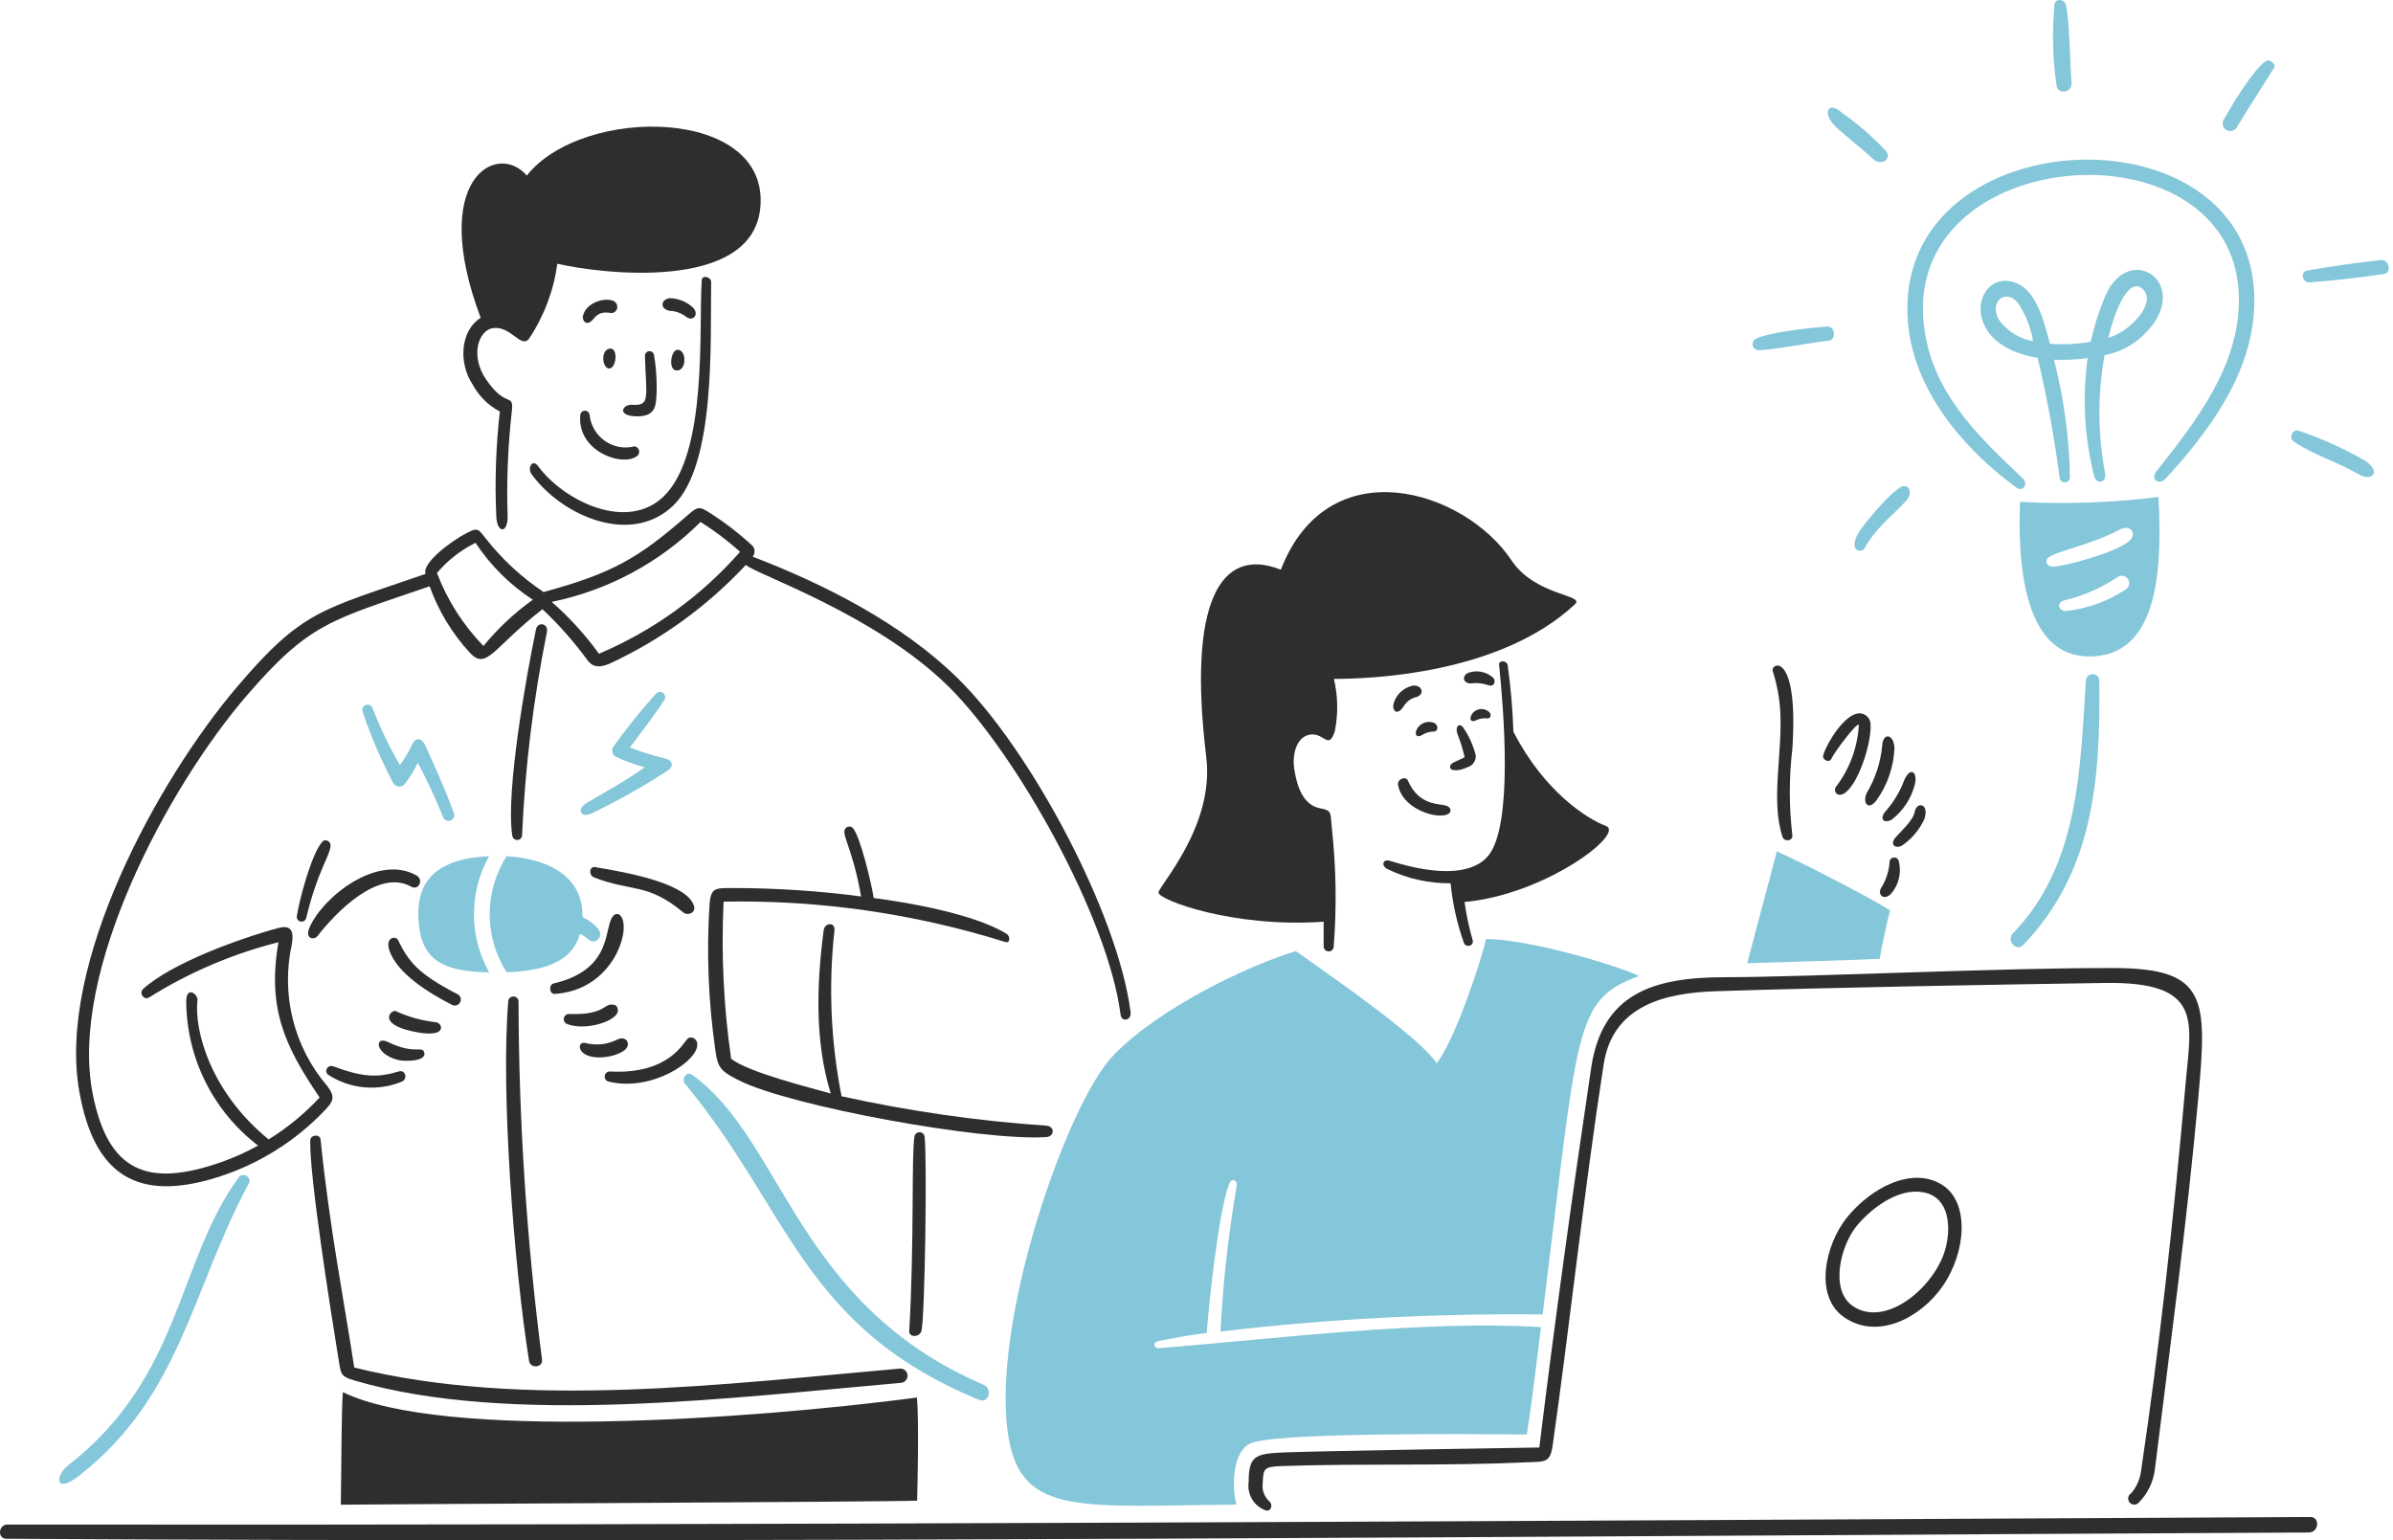 <?xml version="1.0" encoding="UTF-8"?> <svg xmlns="http://www.w3.org/2000/svg" width="435" height="280" viewBox="0 0 435 280" fill="none"><path d="M419.961 275.785C280.709 276.496 135.652 277.319 1.348 277.156C-0.295 277.156 -0.526 279.734 1.154 279.744C140.285 280.539 280.515 279.286 419.689 278.601C421.551 278.596 421.771 275.776 419.961 275.785Z" fill="#2E2E2E"></path><path d="M343.501 156.502C343.425 158.176 342.932 159.804 342.066 161.238C341.151 162.529 342.324 163.752 343.606 162.634C344.375 161.806 344.917 160.793 345.179 159.694C345.442 158.595 345.416 157.447 345.105 156.36C345.026 156.206 344.904 156.079 344.752 155.995C344.601 155.912 344.428 155.875 344.255 155.89C344.083 155.905 343.919 155.972 343.784 156.081C343.65 156.19 343.551 156.337 343.501 156.502Z" fill="#2E2E2E"></path><path d="M343.861 149.026C345.957 147.407 347.447 145.129 348.091 142.56C348.608 140.528 347.367 139.198 346.19 141.744C345.413 143.84 344.26 145.777 342.787 147.458C341.635 148.751 342.282 149.814 343.861 149.026Z" fill="#2E2E2E"></path><path d="M323.619 129.342C324.042 137.003 321.848 145.544 324.032 152.144C324.346 153.088 325.934 152.921 325.817 151.861C325.196 146.633 325.196 141.349 325.817 136.121C326.974 118.393 321.932 120.431 322.234 121.972C323.012 124.359 323.477 126.836 323.619 129.342Z" fill="#2E2E2E"></path><path d="M341.147 145.444C343.123 142.657 344.246 139.354 344.378 135.939C344.205 133.352 342.266 133.158 342.155 135.537C341.86 138.595 340.893 141.549 339.323 144.19C338.532 145.947 339.595 147.513 341.147 145.444Z" fill="#2E2E2E"></path><path d="M344.482 152.361C343.616 153.463 344.416 154.34 345.67 153.771C347.487 152.56 348.926 150.862 349.823 148.871C350.737 146.012 348.408 145.672 348.063 147.578C347.759 149.26 345.234 151.406 344.482 152.361Z" fill="#2E2E2E"></path><path d="M332.907 137.943C333.576 136.519 337.736 131.086 337.898 131.8C337.672 135.873 336.226 139.784 333.748 143.026C333.153 143.803 334.017 145.261 335.558 144.008C338.04 141.988 340.291 134.711 340.019 131.539C339.998 131.258 339.918 130.984 339.785 130.736C339.651 130.487 339.467 130.27 339.244 130.097C339.021 129.925 338.764 129.801 338.49 129.735C338.216 129.668 337.931 129.66 337.653 129.711C335.279 130.111 332.29 134.617 331.433 137.253C331.161 138.112 332.504 138.795 332.907 137.943Z" fill="#2E2E2E"></path><path d="M270.579 129.34C270.356 129.165 270.101 129.038 269.828 128.966C269.555 128.894 269.27 128.878 268.991 128.919C268.711 128.96 268.443 129.058 268.203 129.206C267.962 129.354 267.754 129.55 267.592 129.781C266.97 130.777 267.404 131.408 268.33 130.944C268.964 130.622 269.683 130.505 270.387 130.608C271.098 130.633 271.148 129.689 270.579 129.34Z" fill="#2E2E2E"></path><path d="M255.917 141.889C255.528 141.009 253.977 141.66 254.132 142.638C254.795 146.789 260.351 148.695 262.682 148.187C263.468 148.016 264.035 147.465 263.443 146.789C262.52 145.735 258.257 147.205 255.917 141.889Z" fill="#2E2E2E"></path><path d="M256.819 124.647C255.969 124.824 255.187 125.238 254.563 125.84C253.938 126.442 253.496 127.208 253.288 128.05C253.082 129.341 254.051 130.107 255.15 128.425C255.386 128.016 255.7 127.658 256.075 127.372C256.45 127.085 256.879 126.876 257.335 126.757C259.131 126.29 258.539 124.453 256.819 124.647Z" fill="#2E2E2E"></path><path d="M260.687 131.412C260.109 131.181 259.466 131.175 258.884 131.395C258.303 131.615 257.824 132.045 257.544 132.6C257.087 133.494 257.48 134.232 258.513 133.624C259.147 133.209 259.889 132.988 260.648 132.989C261.454 132.982 261.553 131.851 260.687 131.412Z" fill="#2E2E2E"></path><path d="M271.369 123.158C270.768 122.632 270.037 122.277 269.253 122.13C268.468 121.982 267.658 122.048 266.907 122.319C265.692 122.836 265.9 124.246 267.365 124.246C268.417 124.089 269.492 124.196 270.493 124.557C271.666 124.991 272.015 123.741 271.369 123.158Z" fill="#2E2E2E"></path><path d="M263.968 138.779C262.826 139.801 264.304 140.628 266.786 139.465C267.239 139.331 267.632 139.046 267.9 138.658C268.168 138.269 268.295 137.801 268.261 137.331C267.803 135.475 267.005 133.72 265.907 132.156C264.992 131.226 264.535 132.456 264.938 133.45C265.481 134.801 265.914 136.195 266.231 137.616C266.286 137.749 264.245 138.528 263.968 138.779Z" fill="#2E2E2E"></path><path d="M127.564 50.953C126.974 59.409 128.746 82.32 120.685 90.205C113.989 96.753 102.454 91.06 97.778 84.697C96.832 83.406 95.751 85.006 96.679 86.274C102.235 93.848 114.811 99.324 122.456 91.835C130.101 84.345 129.111 62.27 129.271 51.288C129.285 50.358 127.64 49.876 127.564 50.953Z" fill="#2E2E2E"></path><path d="M85.959 69.99C87.087 72.042 88.791 73.719 90.861 74.815C90.145 81.117 89.929 87.466 90.214 93.802C90.347 97.1 92.358 97.002 92.271 93.802C92.073 87.55 92.319 81.291 93.007 75.073C93.464 71.051 92.214 74.573 88.377 69.008C85.374 64.652 87.005 59.96 89.67 59.637C92.904 59.256 94.678 63.379 96.138 61.617C98.881 57.513 100.65 52.837 101.31 47.945C109.16 49.773 136.599 53.122 138.197 37.889C140.135 19.398 105.94 19.046 95.763 31.915C90.356 25.616 77.864 32.523 87.382 57.782C83.838 59.934 83.17 65.76 85.959 69.99Z" fill="#2E2E2E"></path><path d="M125.896 55.854C124.767 54.831 123.307 54.247 121.783 54.211C120.217 54.316 119.815 56.101 121.677 56.496C122.708 56.53 123.706 56.863 124.55 57.454C125.999 58.738 127.22 57.043 125.896 55.854Z" fill="#2E2E2E"></path><path d="M114.958 73.587C113.201 73.471 112.113 75.448 115.308 75.669C117.351 75.811 118.398 75.253 118.903 74.298C119.664 72.861 119.394 67.19 118.903 64.674C118.903 64.453 118.815 64.241 118.658 64.084C118.502 63.928 118.29 63.84 118.069 63.84C117.847 63.84 117.635 63.928 117.479 64.084C117.322 64.241 117.234 64.453 117.234 64.674C117.449 72.189 118.279 73.807 114.958 73.587Z" fill="#2E2E2E"></path><path d="M105.488 75.398C104.816 82.188 113.487 85.059 115.951 82.782C116.065 82.649 116.142 82.487 116.175 82.315C116.208 82.142 116.195 81.964 116.137 81.798C116.08 81.632 115.98 81.483 115.847 81.368C115.715 81.252 115.554 81.174 115.382 81.139C114.471 81.375 113.52 81.412 112.593 81.249C111.666 81.087 110.785 80.727 110.009 80.196C109.233 79.664 108.579 78.972 108.093 78.166C107.606 77.361 107.298 76.461 107.189 75.526C107.189 75.31 107.108 75.102 106.962 74.943C106.815 74.784 106.614 74.687 106.398 74.67C106.182 74.654 105.969 74.72 105.8 74.855C105.631 74.99 105.52 75.184 105.488 75.398Z" fill="#2E2E2E"></path><path d="M123.129 67.354C124.914 67.217 124.772 63.489 123.129 63.59C121.902 63.665 121.383 67.489 123.129 67.354Z" fill="#2E2E2E"></path><path d="M110.776 63.385C109.115 63.694 109.483 67.058 110.776 66.991C112.07 66.925 112.443 63.074 110.776 63.385Z" fill="#2E2E2E"></path><path d="M111.901 54.989C110.877 53.846 106.578 54.642 105.959 57.471C105.803 58.184 106.592 59.606 107.949 57.899C109.307 56.191 110.902 57.057 111.442 56.877C111.624 56.813 111.787 56.705 111.917 56.562C112.046 56.418 112.138 56.245 112.183 56.058C112.229 55.87 112.227 55.674 112.178 55.488C112.129 55.301 112.033 55.13 111.901 54.989Z" fill="#2E2E2E"></path><path d="M94.896 151.962C95.439 139.512 96.95 127.123 99.417 114.908C99.732 113.342 97.748 112.904 97.424 114.451C95.764 122.381 91.863 144.068 93.129 151.957C93.164 152.166 93.272 152.356 93.433 152.493C93.594 152.63 93.799 152.705 94.011 152.706C94.222 152.706 94.427 152.632 94.59 152.496C94.751 152.36 94.86 152.17 94.896 151.962Z" fill="#2E2E2E"></path><path d="M167.48 242.018C168.142 239.927 168.551 209.98 168.06 206.502C168.002 206.307 167.883 206.136 167.72 206.014C167.557 205.892 167.359 205.826 167.155 205.826C166.951 205.826 166.753 205.892 166.59 206.014C166.427 206.136 166.308 206.307 166.25 206.502C165.642 209.786 166.236 225.423 165.281 242.018C165.215 243.156 167.118 243.151 167.48 242.018Z" fill="#2E2E2E"></path><path d="M56.392 207.355C56.257 213.982 60.129 238.4 61.564 247.254C61.985 249.843 61.902 250.225 64.476 250.979C92.651 259.266 133.517 254.037 163.803 251.393C163.973 251.376 164.138 251.325 164.288 251.245C164.438 251.164 164.571 251.054 164.679 250.922C164.787 250.79 164.868 250.638 164.917 250.475C164.966 250.311 164.982 250.14 164.965 249.97C164.948 249.8 164.898 249.636 164.817 249.485C164.736 249.335 164.627 249.202 164.495 249.094C164.363 248.987 164.21 248.906 164.047 248.857C163.884 248.807 163.712 248.791 163.543 248.808C131.72 251.599 95.398 256.281 64.398 248.614C62.508 236.272 59.896 223.108 58.28 207.227C58.255 206.141 56.415 206.217 56.392 207.355Z" fill="#2E2E2E"></path><path d="M58.631 152.984C56.613 155.121 54.305 164.007 53.949 166.628C53.937 166.838 54.002 167.045 54.131 167.211C54.26 167.377 54.444 167.491 54.651 167.532C54.857 167.573 55.071 167.538 55.254 167.434C55.436 167.329 55.575 167.163 55.644 166.964C57.738 158.222 59.934 155.779 60.092 153.722C60.147 153.009 59.171 152.413 58.631 152.984Z" fill="#2E2E2E"></path><path d="M190.175 206.72C191.715 206.622 191.807 204.755 190.175 204.638C177.661 203.787 165.228 202.002 152.98 199.297C151.016 189.376 150.58 179.214 151.686 169.161C151.883 167.598 149.917 167.662 149.721 169.161C148.445 178.89 148.091 189.364 151.014 198.792C147.211 197.731 135.946 194.907 132.907 192.482C131.539 183.025 131.08 173.458 131.535 163.914C148.883 163.587 166.17 166.064 182.729 171.248C183.662 171.54 183.737 170.226 182.91 169.721C177.196 166.233 165.607 164.133 158.817 163.253C158.403 160.486 156.332 151.924 155.014 150.503C154.922 150.422 154.816 150.359 154.7 150.319C154.585 150.279 154.462 150.262 154.34 150.269C154.218 150.276 154.099 150.308 153.989 150.361C153.879 150.414 153.781 150.489 153.699 150.581C152.785 151.6 154.977 154.009 156.527 162.97C148.714 161.943 140.842 161.433 132.961 161.443C129.974 161.443 129.289 161.443 128.992 164.186C128.408 173.087 128.755 182.025 130.027 190.855C130.468 194.164 131.033 194.74 134.294 196.39C143.609 201.109 178.538 207.474 190.175 206.72Z" fill="#2E2E2E"></path><path d="M92.398 181.916C91.002 198.627 93.438 230.187 96.163 247.371C96.391 248.871 98.736 248.667 98.53 247.143C95.728 225.536 94.302 203.773 94.261 181.985C94.234 181.762 94.128 181.556 93.963 181.405C93.797 181.253 93.583 181.165 93.359 181.157C93.135 181.149 92.915 181.221 92.739 181.36C92.563 181.499 92.442 181.696 92.398 181.916Z" fill="#2E2E2E"></path><path d="M39.736 213.954C47.057 211.612 53.674 207.472 58.982 201.912C60.518 200.313 61.062 199.494 59.498 197.451C56.508 193.959 54.367 189.82 53.245 185.361C52.123 180.902 52.05 176.244 53.031 171.751C53.46 169.397 53.031 168.056 50.587 168.712C43.397 170.645 31.063 175.17 26.014 179.796C25.21 180.532 26.156 181.892 27.075 181.348C34.346 176.784 42.29 173.391 50.615 171.292C48.558 183.318 51.728 190.122 58.104 199.524C55.366 202.465 52.247 205.027 48.83 207.141C38.07 198.347 35.279 187.08 35.897 181.819C36.022 180.758 33.826 179.076 33.853 182.141C33.898 187.202 35.099 192.185 37.362 196.711C39.626 201.238 42.893 205.187 46.915 208.259C44.806 209.431 42.604 210.424 40.33 211.23C26.741 216.03 19.665 212.949 16.87 198.944C12.425 176.672 30.661 142.9 44.91 126.388C56.363 113.114 60.275 112.735 78.097 106.587C79.704 111.061 82.19 115.168 85.411 118.665C88.457 121.984 89.707 117.662 98.614 110.751C101.648 113.613 104.411 116.75 106.866 120.121C107.92 121.431 109.152 121.321 110.752 120.676C120.116 116.349 128.55 110.244 135.585 102.699C137.331 104.368 159.125 111.676 172.42 124.802C184.718 136.946 201.422 166.73 203.691 184.413C203.888 185.937 205.712 185.524 205.52 183.985C203.234 166.173 187.41 136.304 173.981 123.193C163.867 113.308 149.926 106.232 136.826 101.2C136.956 101.037 137.052 100.851 137.108 100.65C137.164 100.45 137.179 100.241 137.152 100.034C137.125 99.828 137.058 99.629 136.952 99.45C136.847 99.27 136.707 99.114 136.54 98.99C134.313 96.954 131.922 95.107 129.389 93.466C127.065 91.996 126.98 91.935 124.837 93.804C115.96 101.543 111.257 104.24 98.815 107.629C94.77 104.929 91.185 101.597 88.197 97.76C86.91 96.113 86.8 95.884 84.848 96.894C82.131 98.302 76.66 102.313 77.359 104.331C58.456 110.904 55.035 110.813 43.048 124.921C28.748 141.753 10.286 175.269 14.425 198.484C17.065 213.287 24.634 218.772 39.736 213.954ZM127.346 94.883C129.889 96.492 132.294 98.309 134.536 100.315C127.489 108.348 118.718 114.683 108.878 118.848C106.382 115.389 103.501 112.226 100.289 109.421C110.533 107.323 119.939 102.271 127.346 94.89V94.883ZM86.437 98.686C89.167 102.812 92.715 106.333 96.861 109.032C93.506 111.42 90.488 114.247 87.886 117.438C84.193 113.636 81.316 109.121 79.43 104.169C81.361 101.882 83.742 100.018 86.425 98.693L86.437 98.686Z" fill="#2E2E2E"></path><path d="M112.317 183.727C112.317 183.341 112.175 182.824 111.748 182.705C109.638 182.127 110.454 184.533 103.586 184.348C103.355 184.308 103.118 184.355 102.92 184.48C102.722 184.606 102.578 184.8 102.515 185.026C102.452 185.251 102.476 185.492 102.581 185.702C102.686 185.911 102.865 186.074 103.083 186.158C106.413 187.495 112.285 185.617 112.317 183.727Z" fill="#2E2E2E"></path><path d="M108.192 157.639C107.079 157.458 107.001 159.129 107.963 159.501C114.904 162.205 117.704 160.443 124.208 165.878C124.996 166.538 126.512 165.969 126.16 164.735C125.072 160.884 115.537 158.832 108.192 157.639Z" fill="#2E2E2E"></path><path d="M113.456 190.98C114.827 189.986 113.961 188.201 112.279 188.95C110.455 189.899 108.341 190.129 106.355 189.597C105.295 189.403 105.05 190.607 105.955 191.382C107.665 192.845 111.724 192.237 113.456 190.98Z" fill="#2E2E2E"></path><path d="M100.615 178.799C99.701 179.016 99.865 180.751 100.843 180.689C111.731 180.004 114.963 168.373 112.702 166.371C112.551 166.236 112.355 166.162 112.153 166.162C111.95 166.162 111.755 166.236 111.603 166.371C109.564 168.172 111.882 176.146 100.615 178.799Z" fill="#2E2E2E"></path><path d="M110.531 196.602C118.302 198.594 126.945 192.929 126.758 189.786C126.758 189.009 125.789 188.235 125.039 188.79C124.289 189.345 121.741 195.386 110.812 194.792C110.595 194.799 110.388 194.882 110.226 195.026C110.063 195.17 109.956 195.366 109.923 195.58C109.89 195.795 109.932 196.014 110.043 196.2C110.154 196.387 110.327 196.529 110.531 196.602Z" fill="#2E2E2E"></path><path d="M57.712 170.174C60.976 165.952 68.787 157.832 74.757 161.199C76.115 161.964 77.07 159.91 75.703 159.142C68.705 155.218 58.866 162.856 56.302 168.53C55.308 170.724 57.102 170.962 57.712 170.174Z" fill="#2E2E2E"></path><path d="M79.247 185.836C76.703 185.561 74.222 184.87 71.901 183.792C70.987 183.635 68.702 186.057 74.772 187.449C81.651 189.033 80.449 185.913 79.247 185.836Z" fill="#2E2E2E"></path><path d="M70.515 189.429C68.044 188.227 68.076 191.607 72.314 192.688C73.609 193.019 77.504 192.969 77.138 191.394C76.805 189.973 75.495 191.849 70.515 189.429Z" fill="#2E2E2E"></path><path d="M73.116 196.603C74.179 196.055 73.644 194.423 72.52 194.775C68.635 195.963 65.936 195.847 60.48 193.817C60.288 193.76 60.082 193.768 59.895 193.839C59.707 193.91 59.548 194.041 59.442 194.212C59.336 194.382 59.289 194.583 59.309 194.782C59.328 194.982 59.413 195.17 59.55 195.317C61.53 196.632 63.805 197.438 66.172 197.663C68.539 197.887 70.924 197.523 73.116 196.603Z" fill="#2E2E2E"></path><path d="M83.035 180.675C75.923 176.988 74.268 174.79 72.353 170.898C71.953 170.082 70.067 170.388 70.723 172.591C72.042 176.995 78.238 180.661 82.105 182.647C82.237 182.727 82.384 182.778 82.536 182.797C82.689 182.816 82.844 182.802 82.991 182.758C83.139 182.713 83.275 182.638 83.391 182.537C83.508 182.437 83.602 182.313 83.667 182.173C83.733 182.034 83.768 181.883 83.772 181.729C83.775 181.575 83.746 181.422 83.686 181.28C83.626 181.138 83.537 181.01 83.425 180.905C83.313 180.799 83.18 180.719 83.035 180.668V180.675Z" fill="#2E2E2E"></path><path d="M335.69 221.4C331.818 226.232 329.636 235.687 335.276 239.508C341.509 243.729 349.295 239.366 353.103 233.868C357.445 227.621 358.044 218.601 353.103 215.438C347.666 211.953 340.11 215.886 335.69 221.4ZM353.226 228.282C350.712 234.747 342.553 241.22 336.892 237.49C332.479 234.583 334.607 226.266 337.628 222.719C340.309 219.565 345.09 215.938 349.579 216.745C354.959 217.712 354.714 224.465 353.226 228.282Z" fill="#2E2E2E"></path><path d="M279.815 263.15C279.685 263.15 240.355 263.765 233.448 264.044C228.192 264.256 226.983 264.651 226.983 269.423C226.821 270.517 227.046 271.633 227.62 272.578C228.194 273.522 229.08 274.237 230.125 274.598C231.016 274.797 231.419 273.665 230.824 273.018C230.347 272.611 229.979 272.092 229.754 271.507C229.528 270.922 229.451 270.29 229.531 269.668C229.686 266.925 229.609 266.633 233.268 266.514C248.102 266.025 262.162 266.542 277.578 265.84C280.862 265.691 281.781 265.984 282.247 262.736C285.175 242.277 288.024 215.944 291.519 193.467C293.16 182.913 302.395 180.504 311.942 180.198C332.723 179.526 361.593 179.016 382.621 178.696C400.573 178.422 398.297 185.706 397.314 196.804C395.029 222.67 392.483 245.317 389.178 267.575C388.963 269.007 388.355 270.353 387.421 271.46C387.285 271.537 387.167 271.641 387.074 271.767C386.981 271.892 386.916 272.036 386.883 272.188C386.85 272.341 386.849 272.498 386.881 272.651C386.913 272.804 386.976 272.948 387.068 273.074C387.159 273.201 387.276 273.307 387.411 273.385C387.547 273.463 387.697 273.511 387.852 273.527C388.007 273.543 388.164 273.527 388.312 273.478C388.46 273.429 388.596 273.35 388.712 273.245C390.393 271.578 391.456 269.389 391.726 267.037C394.519 244.46 397.513 222.535 399.59 199.72C401.238 181.615 401.284 176.066 384.47 175.988C364.696 175.896 328.858 177.629 313.416 177.656C300.366 177.677 291.247 180.703 289.243 194.132C285.826 217.087 282.569 240.686 279.815 263.15Z" fill="#2E2E2E"></path><path d="M166.688 254.071C135.835 258.118 80.447 261.907 62.316 253.088C62.031 257.43 62.07 267.792 61.953 273.547C71.394 273.431 160.57 273.056 166.713 272.811C166.791 269.874 167.065 258.673 166.688 254.071Z" fill="#2E2E2E"></path><path d="M275.107 133.018C274.972 128.954 274.623 124.9 274.061 120.873C273.891 120.071 272.413 119.943 272.507 120.873C273.318 128.872 275.11 149.898 270.568 155.534C268.105 158.592 262.393 159.557 252.641 156.492C251.35 156.085 251.017 157.406 252.203 157.991C255.779 159.729 259.71 160.614 263.687 160.578C264.053 164.27 264.865 167.905 266.105 171.402C266.452 172.373 267.995 171.962 267.705 170.945C267.046 168.659 266.55 166.33 266.219 163.974C280.821 162.681 295.512 151.521 291.93 150.161C288.349 148.801 280.629 143.792 275.107 133.018Z" fill="#2E2E2E"></path><path d="M240.614 167.561V171.97C240.593 172.212 240.67 172.453 240.826 172.639C240.983 172.825 241.208 172.941 241.45 172.962C241.693 172.982 241.933 172.906 242.119 172.749C242.305 172.592 242.421 172.368 242.442 172.125C243 164.948 242.887 157.734 242.106 150.578C241.82 147.989 242.248 147.335 240.049 146.958C236.918 146.419 235.773 143.073 235.277 139.832C234.82 136.82 235.86 133.661 238.433 133.52C240.799 133.396 241.539 136.34 242.648 132.912C243.276 129.773 243.219 126.535 242.481 123.42C248.857 123.42 272.569 122.673 286.3 109.852C288.212 108.067 279.135 108.416 274.749 101.852C266.19 89.033 241.446 81.316 232.832 103.573C221.862 99.201 215.839 109.383 219.279 137.679C220.799 150.185 210.704 160.959 210.594 162.252C210.485 163.546 224.113 168.738 240.614 167.561Z" fill="#2E2E2E"></path><path d="M120.902 137.892C118.724 137.377 116.585 136.707 114.502 135.888C116.598 133.056 118.797 130.289 120.712 127.338C120.869 127.137 120.941 126.882 120.91 126.629C120.879 126.375 120.749 126.144 120.548 125.986C120.348 125.829 120.092 125.758 119.839 125.788C119.585 125.819 119.354 125.949 119.197 126.15C116.463 129.189 113.904 132.38 111.531 135.708C111.332 135.986 111.251 136.332 111.306 136.67C111.361 137.008 111.548 137.311 111.826 137.511C113.554 138.337 115.356 138.997 117.208 139.483C114.144 141.695 109.577 144.257 106.682 145.951C104.853 147.021 105.386 148.673 107.353 147.967C112.123 145.678 116.741 143.086 121.18 140.208C122.419 139.586 122.501 138.27 120.902 137.892Z" fill="#84C6DA"></path><path d="M82.441 147.656C80.928 143.512 79.109 139.453 77.267 135.445C76.785 134.393 75.667 133.763 74.902 135.369C74.298 136.679 73.561 137.922 72.703 139.081C70.754 135.775 69.088 132.31 67.723 128.723C67.678 128.605 67.61 128.497 67.523 128.405C67.437 128.313 67.333 128.239 67.217 128.188C67.102 128.136 66.978 128.108 66.851 128.104C66.725 128.1 66.599 128.122 66.481 128.167C66.363 128.212 66.255 128.28 66.163 128.366C66.071 128.453 65.997 128.557 65.945 128.672C65.894 128.788 65.865 128.912 65.862 129.039C65.858 129.165 65.879 129.291 65.924 129.409C67.401 133.802 69.226 138.07 71.382 142.173C71.462 142.384 71.596 142.57 71.77 142.713C71.945 142.856 72.153 142.951 72.376 142.989C72.598 143.027 72.826 143.006 73.038 142.929C73.25 142.851 73.438 142.72 73.583 142.548C74.496 141.332 75.288 140.031 75.948 138.663C77.634 141.831 79.153 145.086 80.501 148.412C80.534 148.561 80.599 148.7 80.691 148.821C80.782 148.942 80.9 149.042 81.034 149.113C81.168 149.185 81.316 149.226 81.467 149.235C81.619 149.244 81.771 149.22 81.912 149.165C82.054 149.11 82.182 149.025 82.287 148.916C82.393 148.806 82.473 148.675 82.524 148.532C82.574 148.389 82.593 148.236 82.578 148.085C82.564 147.934 82.517 147.787 82.441 147.656Z" fill="#84C6DA"></path><path d="M43.425 213.991C32.14 229.41 33.079 250.329 12.384 266.396C10.069 268.192 9.806 271.862 14.505 268.181C32.903 253.762 34.871 234.338 45.222 215.158C45.852 213.981 44.111 213.056 43.425 213.991Z" fill="#84C6DA"></path><path d="M178.832 251.767C144.619 237.047 142.455 207.32 125.81 195.392C124.813 194.679 123.81 196.174 124.516 197.022C143.641 220.043 145.817 241.243 177.996 254.496C179.721 255.204 180.477 252.476 178.832 251.767Z" fill="#84C6DA"></path><path d="M379.184 123.695C378.133 138.756 378.176 157.127 365.915 169.649C364.635 170.954 366.523 173.1 367.789 171.781C380.503 158.551 381.822 141.906 381.616 123.851C381.626 123.691 381.605 123.531 381.553 123.38C381.501 123.228 381.42 123.088 381.315 122.968C381.209 122.848 381.081 122.75 380.937 122.679C380.794 122.609 380.637 122.567 380.478 122.557C380.318 122.547 380.158 122.568 380.007 122.62C379.855 122.672 379.715 122.753 379.595 122.858C379.475 122.964 379.377 123.092 379.306 123.236C379.236 123.38 379.194 123.536 379.184 123.695Z" fill="#84C6DA"></path><path d="M376.57 15.011C376.25 11.261 376.241 3.945 375.521 0.842C375.293 -0.127 373.748 -0.374 373.478 0.714C373.007 5.655 373.129 10.636 373.841 15.549C374.058 17.249 376.732 16.938 376.57 15.011Z" fill="#84C6DA"></path><path d="M319.506 63.64C321.422 63.781 329.439 62.227 332.362 61.944C333.85 61.802 333.658 59.247 332.104 59.359C329.791 59.521 321.188 60.392 319.054 61.674C318.876 61.798 318.74 61.973 318.662 62.175C318.585 62.377 318.569 62.598 318.618 62.809C318.666 63.021 318.777 63.212 318.935 63.36C319.093 63.508 319.292 63.605 319.506 63.64Z" fill="#84C6DA"></path><path d="M334.098 23.417C337.069 25.997 338.604 27.174 340.563 28.966C341.962 30.244 344.012 28.893 342.814 27.428C340.356 24.809 337.634 22.45 334.692 20.391C332.303 18.259 330.948 20.693 334.098 23.417Z" fill="#84C6DA"></path><path d="M411.837 11.133C409.458 12.828 405.666 19.221 404.272 21.662C404.166 21.82 404.095 21.998 404.061 22.186C404.027 22.373 404.033 22.565 404.076 22.75C404.12 22.935 404.202 23.11 404.316 23.262C404.43 23.414 404.574 23.541 404.739 23.636C404.904 23.73 405.087 23.789 405.276 23.81C405.466 23.83 405.657 23.812 405.839 23.755C406.02 23.699 406.188 23.605 406.332 23.481C406.477 23.357 406.594 23.204 406.676 23.033C408.818 19.413 411.178 15.914 413.375 12.325C413.791 11.642 412.55 10.616 411.837 11.133Z" fill="#84C6DA"></path><path d="M346.799 58.272C347.713 70.766 356.738 81.449 366.495 88.613C367.786 89.562 368.78 87.967 367.672 86.934C360.299 79.99 352.627 72.704 350.277 62.361C341.99 25.878 406.618 20.702 406.991 54.218C407.125 66.465 399.22 76.571 391.975 85.711C390.849 87.132 392.483 88.314 393.682 87.004C401.165 78.827 408.702 68.899 409.681 57.257C412.997 18.4 344.013 20.507 346.799 58.272Z" fill="#84C6DA"></path><path d="M432.841 47.268C428.341 47.791 423.788 48.39 419.357 49.197C418.066 49.425 418.594 51.434 419.771 51.343C424.297 50.994 428.816 50.485 433.326 49.816C434.857 49.59 434.276 47.103 432.841 47.268Z" fill="#84C6DA"></path><path d="M389.024 61.481C399.596 52.186 387.12 43.218 382.636 53.953C381.535 56.596 380.67 59.332 380.049 62.128C377.604 62.562 375.114 62.688 372.637 62.502C371.682 58.946 370.375 53.132 366.695 51.532C359.169 48.26 355.225 62.578 370.407 65.06C372.117 72.258 373.451 79.541 374.404 86.879C374.434 87.107 374.545 87.316 374.718 87.467C374.891 87.619 375.112 87.702 375.342 87.702C375.572 87.702 375.794 87.619 375.966 87.467C376.139 87.316 376.25 87.107 376.28 86.879C376.157 79.628 375.179 72.418 373.369 65.396C375.412 65.478 377.459 65.382 379.487 65.11C378.512 72.233 378.907 79.477 380.65 86.452C381.036 88.223 382.993 87.743 382.668 86.036C381.315 78.941 381.284 71.658 382.577 64.552C384.961 64.12 387.186 63.059 389.024 61.481ZM389.102 52.245C392.708 54.618 387.072 60.473 383.255 61.387C385.365 52.917 387.769 51.368 389.102 52.245ZM363.235 57.911C361.747 55.013 364.321 52.44 366.688 54.885C368.164 57.024 369.153 59.46 369.586 62.023C368.301 61.803 367.073 61.325 365.977 60.618C364.881 59.911 363.94 58.989 363.21 57.909L363.235 57.911Z" fill="#84C6DA"></path><path d="M429.984 83.789C426.113 81.56 422.033 79.715 417.802 78.281C416.714 77.984 416.031 79.653 416.934 80.272C420.577 82.733 424.947 83.983 428.743 86.214C431.145 87.638 432.946 85.807 429.984 83.789Z" fill="#84C6DA"></path><path d="M345.932 88.396C344.25 88.713 338.543 95.508 337.704 97.08C336.015 100.28 338.406 100.614 338.934 99.668C341.329 95.369 345.577 92.434 346.823 90.613C347.408 89.765 347.276 88.142 345.932 88.396Z" fill="#84C6DA"></path><path d="M367.194 91.228C366.547 108.636 370.284 119.321 379.778 119.339C391.87 119.357 393.177 104.843 392.361 90.344C384.017 91.402 375.593 91.698 367.194 91.228ZM386.529 107.085C383.248 109.282 379.484 110.653 375.559 111.082C374.11 111.107 373.831 109.5 375.209 109.155C378.762 108.306 382.132 106.82 385.155 104.769C385.458 104.64 385.798 104.625 386.111 104.727C386.424 104.829 386.689 105.041 386.857 105.325C387.026 105.608 387.085 105.943 387.024 106.266C386.964 106.59 386.788 106.881 386.529 107.085ZM386.917 98.459C384.09 100.713 374.514 103.115 373.129 103.03C372.108 103.03 371.484 101.926 372.496 101.259C374.29 100.075 380.038 99.081 385.43 96.231C387.251 95.271 388.659 97.07 386.927 98.459H386.917Z" fill="#84C6DA"></path><path d="M88.905 155.648C79.306 156.106 75.531 160.162 76.089 167.533C76.646 174.903 80.925 176.588 88.93 176.782C87.114 173.557 86.158 169.919 86.154 166.218C86.149 162.517 87.097 158.878 88.905 155.648Z" fill="#84C6DA"></path><path d="M105.89 166.705C106.032 158.391 98.12 155.998 92.091 155.648C90.084 158.802 89.018 162.463 89.018 166.201C89.018 169.94 90.084 173.601 92.091 176.754C98.556 176.483 103.961 175.1 105.424 169.759C106.873 170.378 107.527 171.816 108.644 170.831C110.358 169.311 107.079 167.327 105.89 166.705Z" fill="#84C6DA"></path><path d="M261.18 193.297C257.999 188.758 245.737 180.067 235.56 172.915C226.985 175.5 211.065 183.003 202.476 191.759C193.888 200.514 179.759 241.369 183.386 261.597C185.9 275.616 196.722 273.781 224.773 273.523C224.152 271.569 223.546 264.584 227.088 262.502C230.631 260.42 265.319 260.674 277.528 260.784C278.033 258.027 279.016 250.437 280.115 241.266C258.879 239.972 231.952 243.378 210.866 245.083C209.573 245.186 209.484 243.983 210.697 243.789C213.565 243.184 216.456 242.696 219.364 242.326C219.713 237.155 221.519 220.158 223.45 215.166C223.857 214.122 224.99 214.506 224.807 215.53C223.306 224.311 222.322 233.172 221.859 242.068C241.293 239.777 260.854 238.74 280.421 238.965C286.946 186.642 286.025 181.781 297.946 177.441C294.518 175.708 278.092 170.717 270.128 170.717C269.511 173.69 264.853 188.395 261.18 193.297Z" fill="#84C6DA"></path><path d="M317.619 175.117C324.551 174.873 337.212 174.548 341.687 174.304C341.998 172.505 342.528 169.733 343.563 165.521C340.976 163.693 327.085 156.571 322.994 154.779C322.677 156.164 318.926 169.977 317.619 175.117Z" fill="#84C6DA"></path></svg> 